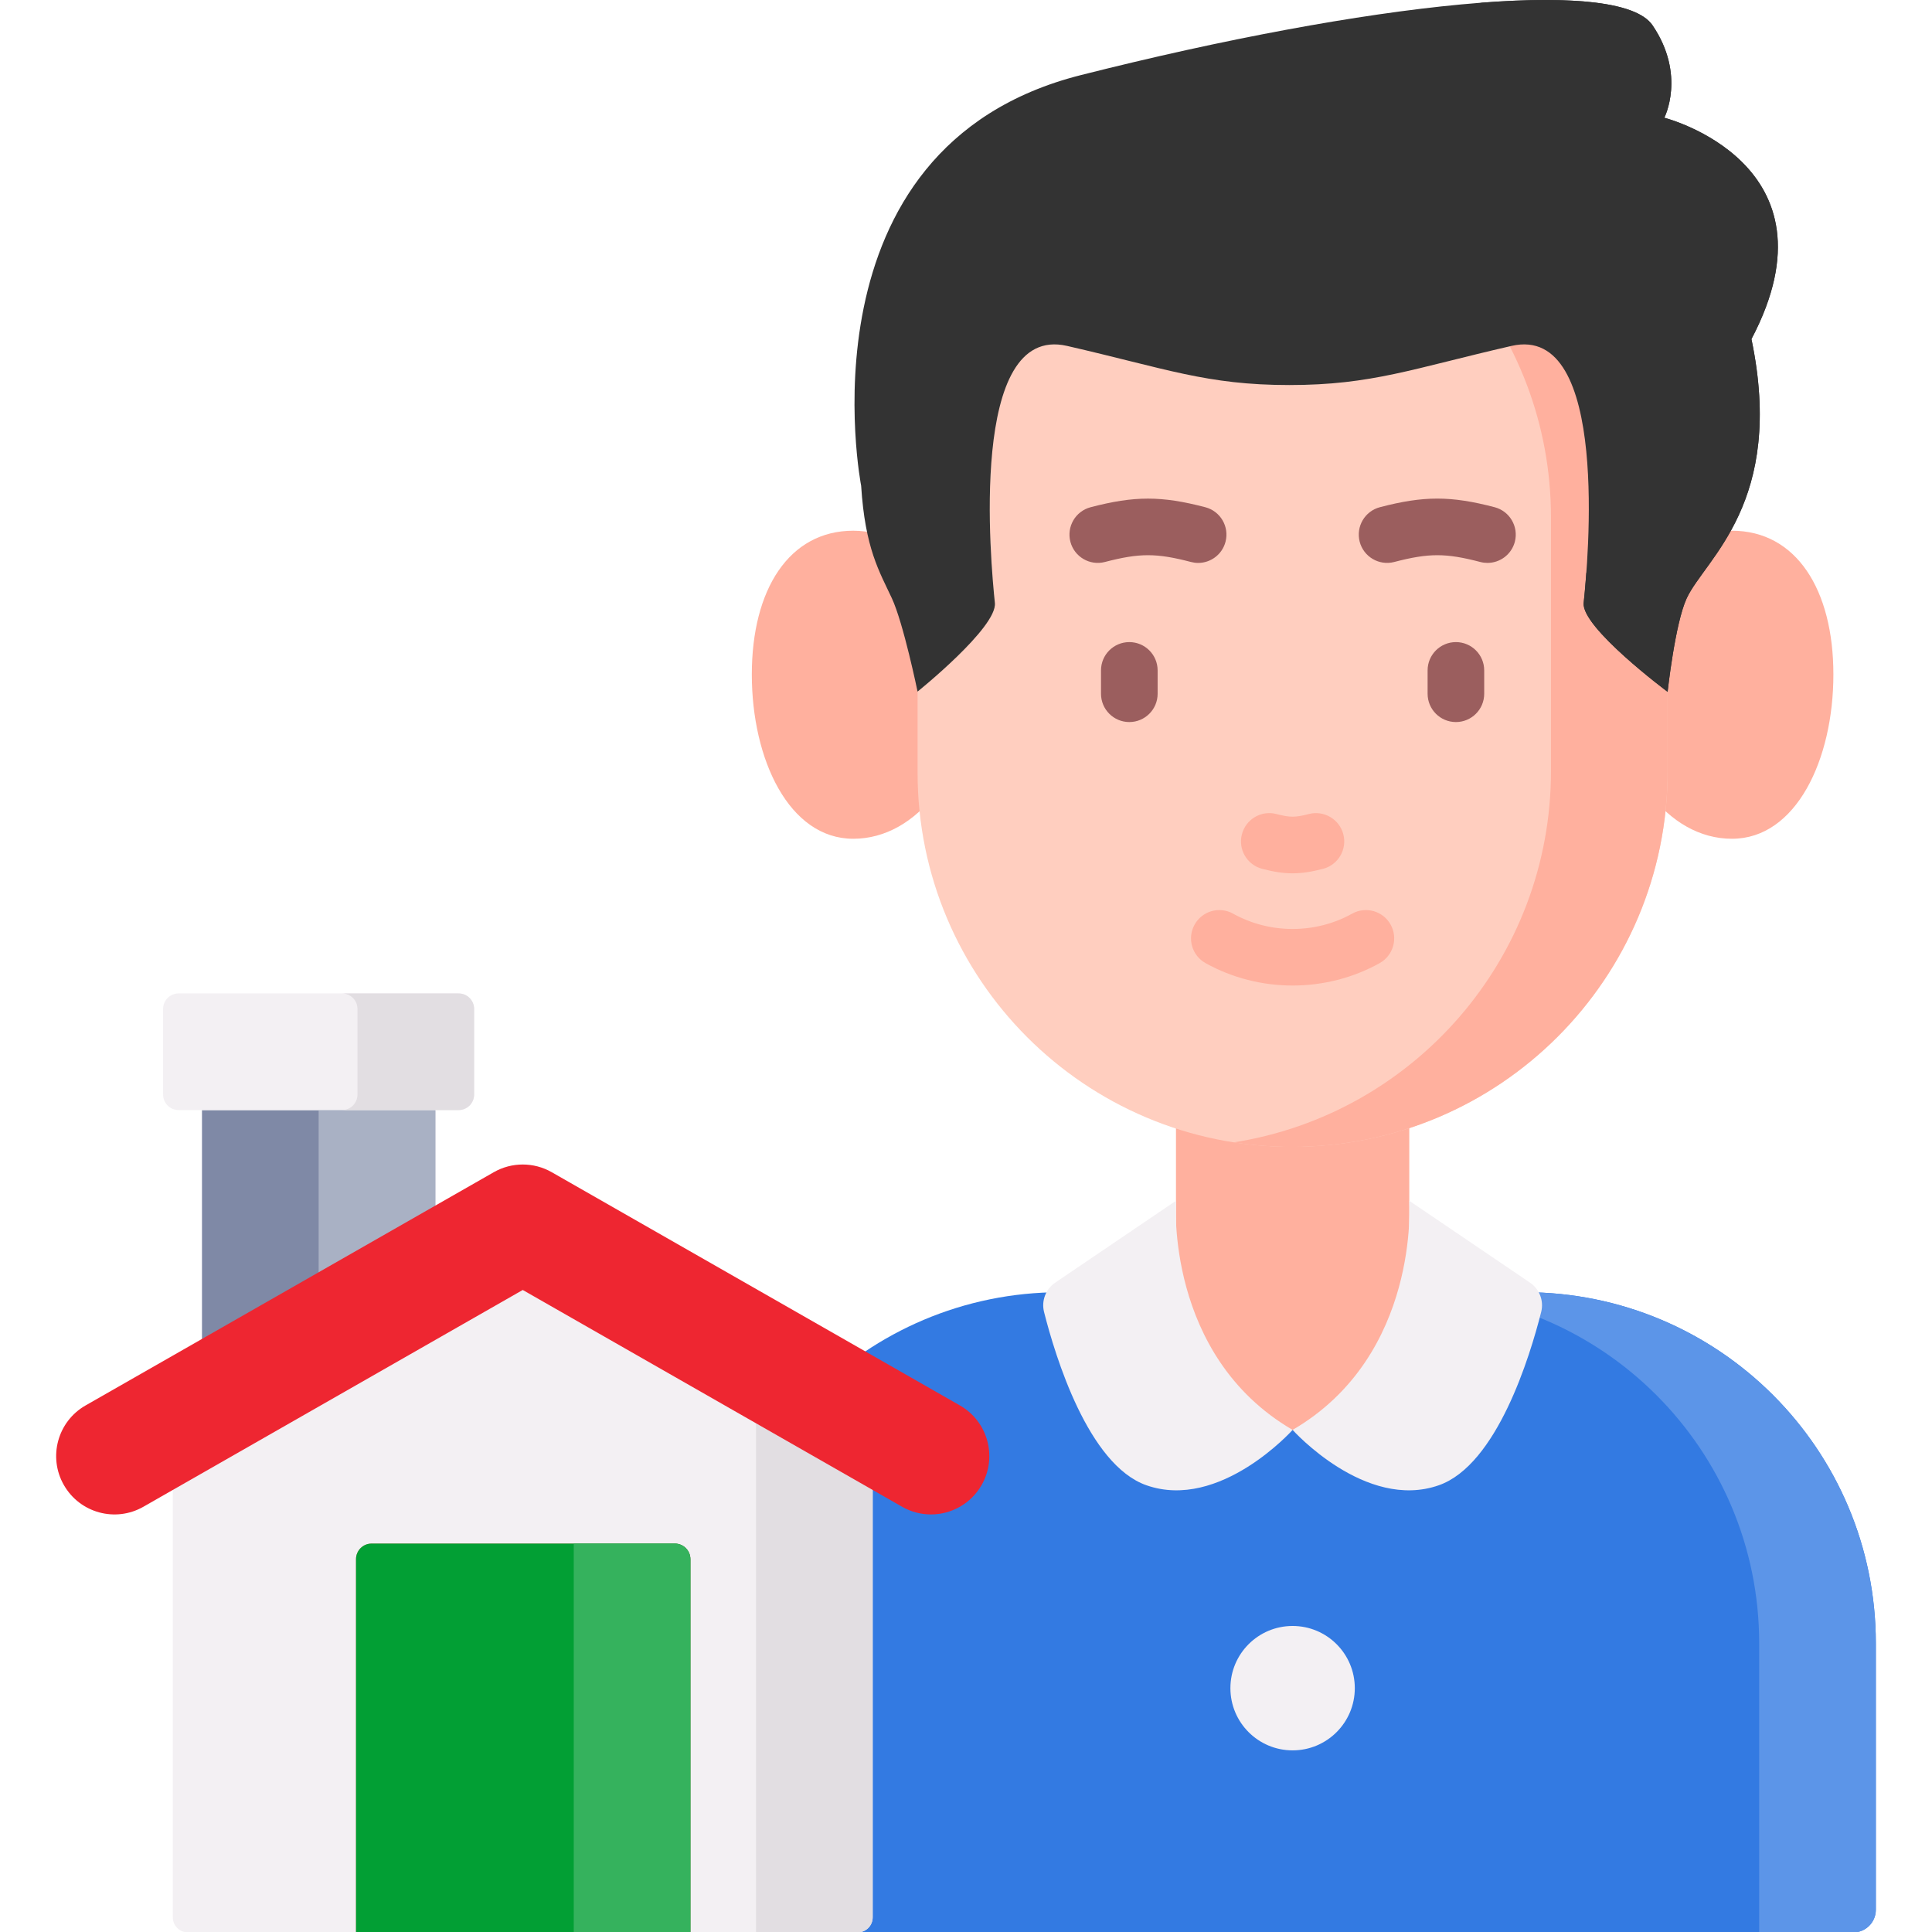 <?xml version="1.0" encoding="utf-8"?>
<!-- Generator: Adobe Illustrator 16.0.0, SVG Export Plug-In . SVG Version: 6.00 Build 0)  -->
<!DOCTYPE svg PUBLIC "-//W3C//DTD SVG 1.1//EN" "http://www.w3.org/Graphics/SVG/1.1/DTD/svg11.dtd">
<svg version="1.1" id="Layer_1" xmlns="http://www.w3.org/2000/svg" xmlns:xlink="http://www.w3.org/1999/xlink" x="0px" y="0px"
	 width="80.012px" height="80.016px" viewBox="0 0 80.012 80.016" enable-background="new 0 0 80.012 80.016" xml:space="preserve">
<g display="none">
	<path display="inline" fill="#029F34" d="M71.888,34.257h-2.5v-2.501h2.5V34.257z M71.888,29.255h-2.5v-2.5h2.5V29.255z
		 M71.888,24.254h-2.5v-2.5h2.5V24.254z M69.388,19.253c0-0.75-0.125-1.375-0.375-2l2.376-0.875c0.375,0.875,0.5,1.875,0.625,2.875
		H69.388z M67.887,15.503c-0.5-0.5-1-1-1.625-1.375l1.25-2.125c0.875,0.5,1.625,1.125,2.251,1.875L67.887,15.503z M64.387,13.377
		c-0.375-0.125-0.75-0.125-1.125-0.125h-1.125v-2.5h1.125c0.5,0,1.125,0,1.625,0.125L64.387,13.377z M59.636,13.377h-2.5v-2.5h2.5
		V13.377z M54.635,13.377h-2.5v-2.5h2.5V13.377z M49.634,13.377h-2.501v-2.5h2.501V13.377z M44.633,13.377h-2.501v-2.5h2.501V13.377
		z M39.632,13.377h-2.5v-2.5h2.5V13.377z"/>
	<path display="inline" fill="#FFFFFF" d="M32.756,1.25H5.626C3.25,1.25,1.25,3.125,1.25,5.626v41.883c0,2.375,2,4.375,4.376,4.375
		h27.13c2.375,0,4.375-2,4.375-4.375V5.626C37.131,3.125,35.131,1.25,32.756,1.25z"/>
	<path display="inline" fill="#293B6B" d="M32.756,53.01H5.626C2.5,53.01,0,50.51,0,47.383V5.626C0,2.5,2.5,0,5.626,0h27.13
		c3.125,0,5.626,2.5,5.626,5.626v41.883C38.382,50.51,35.882,53.01,32.756,53.01z M5.626,2.5C3.876,2.5,2.5,3.876,2.5,5.626v41.883
		c0,1.75,1.375,3.126,3.125,3.126h27.13c1.75,0,3.125-1.376,3.125-3.126V5.626c0-1.75-1.375-3.125-3.125-3.125H5.626z"/>
	<path display="inline" fill="#C2D3E7" d="M37.131,9.251V5.626c0-2.376-2-4.376-4.375-4.376H5.626C3.25,1.25,1.25,3.125,1.25,5.626
		v3.75"/>
	<path display="inline" fill="#293B6B" d="M37.131,10.502c-0.75,0-1.25-0.5-1.25-1.25V5.626c0-1.75-1.375-3.125-3.125-3.125H5.626
		C3.876,2.5,2.5,3.876,2.5,5.626v3.75c0,0.75-0.5,1.25-1.25,1.25c-0.75,0-1.25-0.5-1.25-1.25v-3.75C0,2.5,2.5,0,5.626,0h27.13
		c3.125,0,5.626,2.5,5.626,5.626v3.75C38.382,10.002,37.756,10.502,37.131,10.502z"/>
	<path display="inline" fill="#C2D3E7" d="M1.25,41.508v6.001c0,2.375,2,4.375,4.376,4.375h27.13c2.375,0,4.375-2,4.375-4.375
		v-6.001"/>
	<path display="inline" fill="#293B6B" d="M32.756,53.01H5.626C2.5,53.01,0,50.51,0,47.383v-6c0-0.75,0.5-1.25,1.25-1.25
		c0.75,0,1.25,0.5,1.25,1.25v6c0,1.751,1.375,3.126,3.125,3.126h27.13c1.75,0,3.125-1.375,3.125-3.126v-6c0-0.75,0.5-1.25,1.25-1.25
		c0.751,0,1.251,0.5,1.251,1.25v6C38.382,50.51,35.882,53.01,32.756,53.01z"/>
	<g display="inline">
		<circle fill="#293B6B" cx="19.128" cy="46.133" r="2.251"/>
		<path fill="#817F78" d="M23.379,5.001h-8.502c-0.5,0-0.75,0.375-0.75,0.75c0,0.5,0.375,0.75,0.75,0.75h8.502
			c0.5,0,0.75-0.375,0.75-0.75C24.254,5.376,23.879,5.001,23.379,5.001z"/>
	</g>
	<path display="inline" fill="#F15723" d="M28.88,26.255v-2.5l-2.376-0.375c-0.25-0.875-0.5-1.625-1-2.25l1.375-2l-1.75-1.751
		l-2,1.375c-0.75-0.5-1.5-0.75-2.251-1l-0.374-2.376h-2.501l-0.375,2.376c-0.875,0.25-1.625,0.5-2.25,1l-2-1.375l-1.751,1.751
		l1.375,2c-0.5,0.75-0.75,1.5-1,2.25l-2.375,0.375v2.5l2.375,0.375c0.25,0.875,0.5,1.626,1,2.251l-1.375,2l1.751,1.75l2-1.376
		c0.75,0.501,1.5,0.751,2.25,1l0.375,2.375h2.501l0.374-2.375c0.875-0.25,1.625-0.5,2.251-1l2,1.376l1.75-1.75l-1.375-2
		c0.5-0.75,0.75-1.5,1-2.251L28.88,26.255z M19.128,28.13c-1.75,0-3.125-1.375-3.125-3.126c0-1.75,1.375-3.125,3.125-3.125
		c1.75,0,3.125,1.375,3.125,3.125C22.254,26.755,20.878,28.13,19.128,28.13z"/>
	<path display="inline" fill="#F3F6FA" d="M75.263,35.006H34.131c-2,0-3.5,1.625-3.5,3.5v30.256c0,2.001,1.625,3.501,3.5,3.501
		h41.132c2,0,3.501-1.626,3.501-3.501V38.507C78.764,36.631,77.139,35.006,75.263,35.006z"/>
	<path display="inline" fill="#293B6B" d="M75.263,73.639H34.131c-2.625,0-4.75-2.126-4.75-4.751V38.507
		c0-2.625,2.125-4.75,4.75-4.75h41.132c2.626,0,4.751,2.125,4.751,4.75v30.256C80.015,71.513,77.889,73.639,75.263,73.639z
		 M34.131,36.257c-1.25,0-2.25,1-2.25,2.25v30.256c0,1.25,1,2.25,2.25,2.25h41.132c1.251,0,2.251-1,2.251-2.25V38.507
		c0-1.25-1-2.25-2.251-2.25H34.131z"/>
	<rect x="35.631" y="40.007" display="inline" fill="#FEC400" width="38.132" height="23.504"/>
	<polygon display="inline" fill="#E1E6E8" points="62.637,78.764 46.758,78.764 48.884,72.388 60.511,72.388 	"/>
	<g display="inline">
		<path fill="#293B6B" d="M62.637,80.014L62.637,80.014H46.758c-0.375,0-0.75-0.25-1-0.499c-0.25-0.375-0.25-0.751-0.125-1.126
			l2.125-6.376c0.126-0.5,0.625-0.875,1.125-0.875h11.627c0.5,0,1,0.375,1.125,0.875l2.126,6.126
			c0.125,0.126,0.125,0.376,0.125,0.625C63.887,79.389,63.386,80.014,62.637,80.014z M48.509,77.514h12.376l-1.25-3.875h-9.752
			L48.509,77.514z"/>
		<path fill="#293B6B" d="M64.637,80.014H44.758c-0.75,0-1.25-0.499-1.25-1.25c0-0.75,0.5-1.25,1.25-1.25h19.879
			c0.75,0,1.25,0.5,1.25,1.25C65.887,79.389,65.262,80.014,64.637,80.014z"/>
	</g>
	<g display="inline">
		<circle fill="#F15723" cx="47.383" cy="67.262" r="1.75"/>
		<circle fill="#FEC400" cx="54.76" cy="67.262" r="1.75"/>
		<circle fill="#029F34" cx="62.011" cy="67.262" r="1.75"/>
	</g>
	<path display="inline" fill="#337AE2" d="M62.637,52.76v-2.001l-2-0.375c-0.125-0.625-0.375-1.375-0.75-1.875l1.125-1.626
		l-1.5-1.499l-1.625,1.125c-0.625-0.375-1.25-0.625-1.875-0.751l-0.375-1.999h-2l-0.375,1.999c-0.625,0.126-1.375,0.375-1.876,0.751
		l-1.625-1.125l-1.375,1.499l1.126,1.626c-0.375,0.625-0.625,1.25-0.75,1.875l-2,0.375v2.001l2,0.375
		c0.125,0.625,0.375,1.376,0.75,1.875l-1.126,1.626l1.5,1.499l1.626-1.125c0.625,0.375,1.25,0.626,1.875,0.751l0.375,2h2l0.375-2
		c0.625-0.125,1.375-0.376,1.875-0.751l1.625,1.125l1.5-1.499l-1.125-1.626c0.375-0.625,0.625-1.25,0.75-1.875L62.637,52.76z
		 M54.76,54.26c-1.375,0-2.5-1.125-2.5-2.5c0-1.376,1.125-2.501,2.5-2.501s2.5,1.125,2.5,2.501
		C57.26,53.135,56.135,54.26,54.76,54.26z"/>
</g>
<g>
	<path fill="#337AE2" d="M76.748,80.029h-47.37V68.055c0-8.03,6.51-14.539,14.54-14.539h19.228c8.03,0,14.54,6.509,14.54,14.539
		v11.037C77.686,79.609,77.266,80.029,76.748,80.029z"/>
	<path fill="#5C95E8" d="M63.146,53.516h-4.831c8.03,0,14.54,6.509,14.54,14.539v11.975h3.893c0.518,0,0.938-0.42,0.938-0.938
		V68.055C77.686,60.024,71.176,53.516,63.146,53.516z"/>
	<path fill="#FFB09E" d="M48.702,43.509h9.662v15.71h-9.662V43.509z"/>
	<g>
		<path fill="#F3F0F3" d="M48.702,49.729c0,0-0.462,6.405,4.831,9.489c0,0-3.01,3.361-6.055,2.293
			c-2.412-0.846-3.777-5.345-4.24-7.178c-0.116-0.462,0.069-0.946,0.464-1.214L48.702,49.729z"/>
		<path fill="#F3F0F3" d="M58.363,49.729c0,0,0.462,6.405-4.831,9.489c0,0,3.01,3.361,6.055,2.293
			c2.412-0.846,3.777-5.345,4.24-7.178c0.116-0.462-0.069-0.946-0.464-1.214L58.363,49.729z"/>
		<circle fill="#F3F0F3" cx="53.532" cy="69.914" r="2.576"/>
	</g>
	<g>
		<path fill="#FFB09E" d="M40.15,28.359c0,3.522-2.154,6.378-4.812,6.378s-4.202-3.279-4.202-6.803c0-3.523,1.544-5.955,4.202-5.955
			S40.15,24.836,40.15,28.359z"/>
		<path fill="#FFB09E" d="M66.914,28.359c0,3.522,2.155,6.378,4.812,6.378c2.658,0,4.202-3.279,4.202-6.803
			c0-3.523-1.544-5.955-4.202-5.955C69.069,21.98,66.914,24.836,66.914,28.359z"/>
	</g>
	<path fill="#FFCEBF" d="M38.001,31.994V21.425c0-8.578,6.953-15.532,15.531-15.532s15.532,6.954,15.532,15.532v10.51
		c0,8.594-6.967,15.561-15.561,15.561C44.941,47.496,38.001,40.556,38.001,31.994z"/>
	<path fill="#FFB09E" d="M53.532,5.894c-0.822,0-1.628,0.064-2.416,0.187c7.431,1.161,13.116,7.589,13.116,15.345v10.509
		c0,7.772-5.697,14.212-13.143,15.375c0.787,0.122,1.592,0.187,2.413,0.187c8.593,0,15.561-6.967,15.561-15.561V21.426
		C69.063,12.847,62.109,5.894,53.532,5.894z"/>
	<path fill="#333333" d="M68.926,4.876c0,0,0.911-1.764-0.487-3.827c-1.398-2.063-11.838-0.934-23.68,2.062
		c-11.842,2.995-9.095,17.007-9.095,17.008c0.163,2.598,0.757,3.552,1.271,4.656C37.418,25.814,38,28.642,38,28.642
		s3.309-2.659,3.202-3.674c-0.17-1.622-1.109-11.582,2.987-10.643c4.096,0.939,5.781,1.621,9.206,1.621
		c3.424,0,5.11-0.682,9.205-1.621c4.097-0.939,3.158,9.021,2.987,10.643c-0.107,1.015,3.476,3.683,3.476,3.683
		s0.308-2.836,0.791-3.875c0.764-1.642,4.094-3.961,2.681-10.734C76.363,6.77,68.926,4.876,68.926,4.876z"/>
	<g>
		<path fill="#333333" d="M68.926,4.876c0,0,0.911-1.764-0.487-3.827c-0.655-0.967-3.299-1.232-7.143-0.933
			c1.188,0.153,1.99,0.458,2.313,0.933c0.79,1.166,0.842,2.236,0.739,2.947c-0.076,0.516,0.215,1.013,0.694,1.221
			c1.833,0.793,5.462,3.122,2.833,8.487c-0.107,0.22-0.143,0.47-0.098,0.711c0.979,5.215-0.913,7.7-2.081,9.311
			c-0.041,0.561-0.084,0.997-0.11,1.243c-0.107,1.015,3.476,3.683,3.476,3.683s0.308-2.836,0.791-3.875
			c0.764-1.641,4.094-3.961,2.681-10.733C76.363,6.77,68.926,4.876,68.926,4.876z"/>
	</g>
	<g>
		<path fill="#FFB09E" d="M52.27,35.981c0.478,0.125,0.87,0.187,1.263,0.187c0.392,0,0.784-0.063,1.262-0.187
			c0.626-0.164,1.001-0.805,0.838-1.431c-0.164-0.625-0.804-1.001-1.43-0.838c-0.564,0.147-0.777,0.147-1.34,0
			c-0.627-0.164-1.267,0.212-1.43,0.838C51.268,35.176,51.643,35.817,52.27,35.981L52.27,35.981z"/>
		<path fill="#9B5E5E" d="M50.754,22.436c0.163-0.626-0.212-1.267-0.838-1.43c-1.82-0.475-2.93-0.475-4.749,0
			c-0.626,0.164-1.001,0.804-0.838,1.43s0.804,1.001,1.43,0.838c1.433-0.374,2.132-0.374,3.564,0c0.1,0.026,0.199,0.039,0.297,0.039
			C50.142,23.313,50.617,22.963,50.754,22.436z"/>
		<path fill="#9B5E5E" d="M61.897,21.005c-1.82-0.475-2.93-0.475-4.749,0c-0.626,0.164-1.001,0.804-0.838,1.431
			c0.164,0.626,0.805,1.001,1.431,0.838c1.432-0.374,2.131-0.374,3.564,0c0.1,0.026,0.199,0.038,0.297,0.038
			c0.521,0,0.996-0.349,1.134-0.876C62.898,21.81,62.523,21.169,61.897,21.005z"/>
		<path fill="#FFB09E" d="M55.998,37.838c-1.521,0.846-3.41,0.846-4.931,0c-0.565-0.315-1.279-0.112-1.594,0.454
			c-0.315,0.565-0.112,1.28,0.454,1.595c1.112,0.618,2.359,0.928,3.605,0.928s2.494-0.31,3.605-0.928
			c0.565-0.314,0.769-1.029,0.455-1.595C57.277,37.726,56.563,37.523,55.998,37.838z"/>
		<g>
			<path fill="#9B5E5E" d="M46.769,26.592c-0.647,0-1.172,0.524-1.172,1.172v0.967c0,0.647,0.525,1.172,1.172,1.172
				s1.173-0.524,1.173-1.172v-0.967C47.942,27.117,47.417,26.592,46.769,26.592z"/>
			<path fill="#9B5E5E" d="M60.295,26.592c-0.647,0-1.172,0.524-1.172,1.172v0.967c0,0.647,0.525,1.172,1.172,1.172
				s1.172-0.524,1.172-1.172v-0.967C61.467,27.117,60.943,26.592,60.295,26.592z"/>
		</g>
	</g>
	<path fill="#7F89A6" d="M8.365,45.973h9.662V62.72H8.365V45.973z"/>
	<path fill="#A9B1C4" d="M13.196,45.973h4.831V62.72h-4.831V45.973z"/>
	<path fill="#F3F0F3" d="M35.516,80.029H7.782c-0.345,0-0.625-0.279-0.625-0.625V59.148l14.492-8.104l14.492,8.104v20.256
		C36.142,79.75,35.862,80.029,35.516,80.029z"/>
	<path fill="#E2DEE2" d="M31.311,56.447v23.582h4.205c0.345,0,0.625-0.279,0.625-0.625V59.148L31.311,56.447z"/>
	<path fill="#DD7F66" d="M28.592,80.029H14.744V64.571c0-0.356,0.289-0.645,0.644-0.645h12.56c0.355,0,0.644,0.288,0.644,0.645
		V80.029z"/>
	<path fill="#029F34" d="M28.592,80.029H14.744V64.571c0-0.356,0.289-0.645,0.644-0.645h12.56c0.355,0,0.644,0.288,0.644,0.645
		V80.029z"/>
	<path fill="#35B25D" d="M28.592,80.029h-4.831V63.927h4.187c0.356,0,0.644,0.288,0.644,0.645V80.029L28.592,80.029z"/>
	<path fill="#EE2631" d="M39.755,58.206l-16.907-9.661c-0.743-0.424-1.654-0.424-2.397,0L3.543,58.206
		c-1.158,0.662-1.561,2.138-0.898,3.295C3.307,62.66,4.782,63.063,5.94,62.4l15.709-8.977L37.358,62.4
		c0.378,0.216,0.79,0.319,1.196,0.319c0.838,0,1.653-0.438,2.099-1.218C41.315,60.344,40.913,58.868,39.755,58.206L39.755,58.206z"
		/>
	<path fill="#F3F0F3" d="M18.992,45.973H7.398c-0.355,0-0.644-0.289-0.644-0.644v-3.543c0-0.356,0.289-0.644,0.644-0.644h11.594
		c0.356,0,0.644,0.288,0.644,0.644v3.543C19.636,45.684,19.348,45.973,18.992,45.973z"/>
	<path fill="#E2DEE2" d="M18.992,41.142h-4.831c0.356,0,0.644,0.288,0.644,0.644v3.543c0,0.355-0.288,0.644-0.644,0.644h4.831
		c0.356,0,0.644-0.289,0.644-0.644v-3.543C19.636,41.43,19.348,41.142,18.992,41.142z"/>
</g>
</svg>
